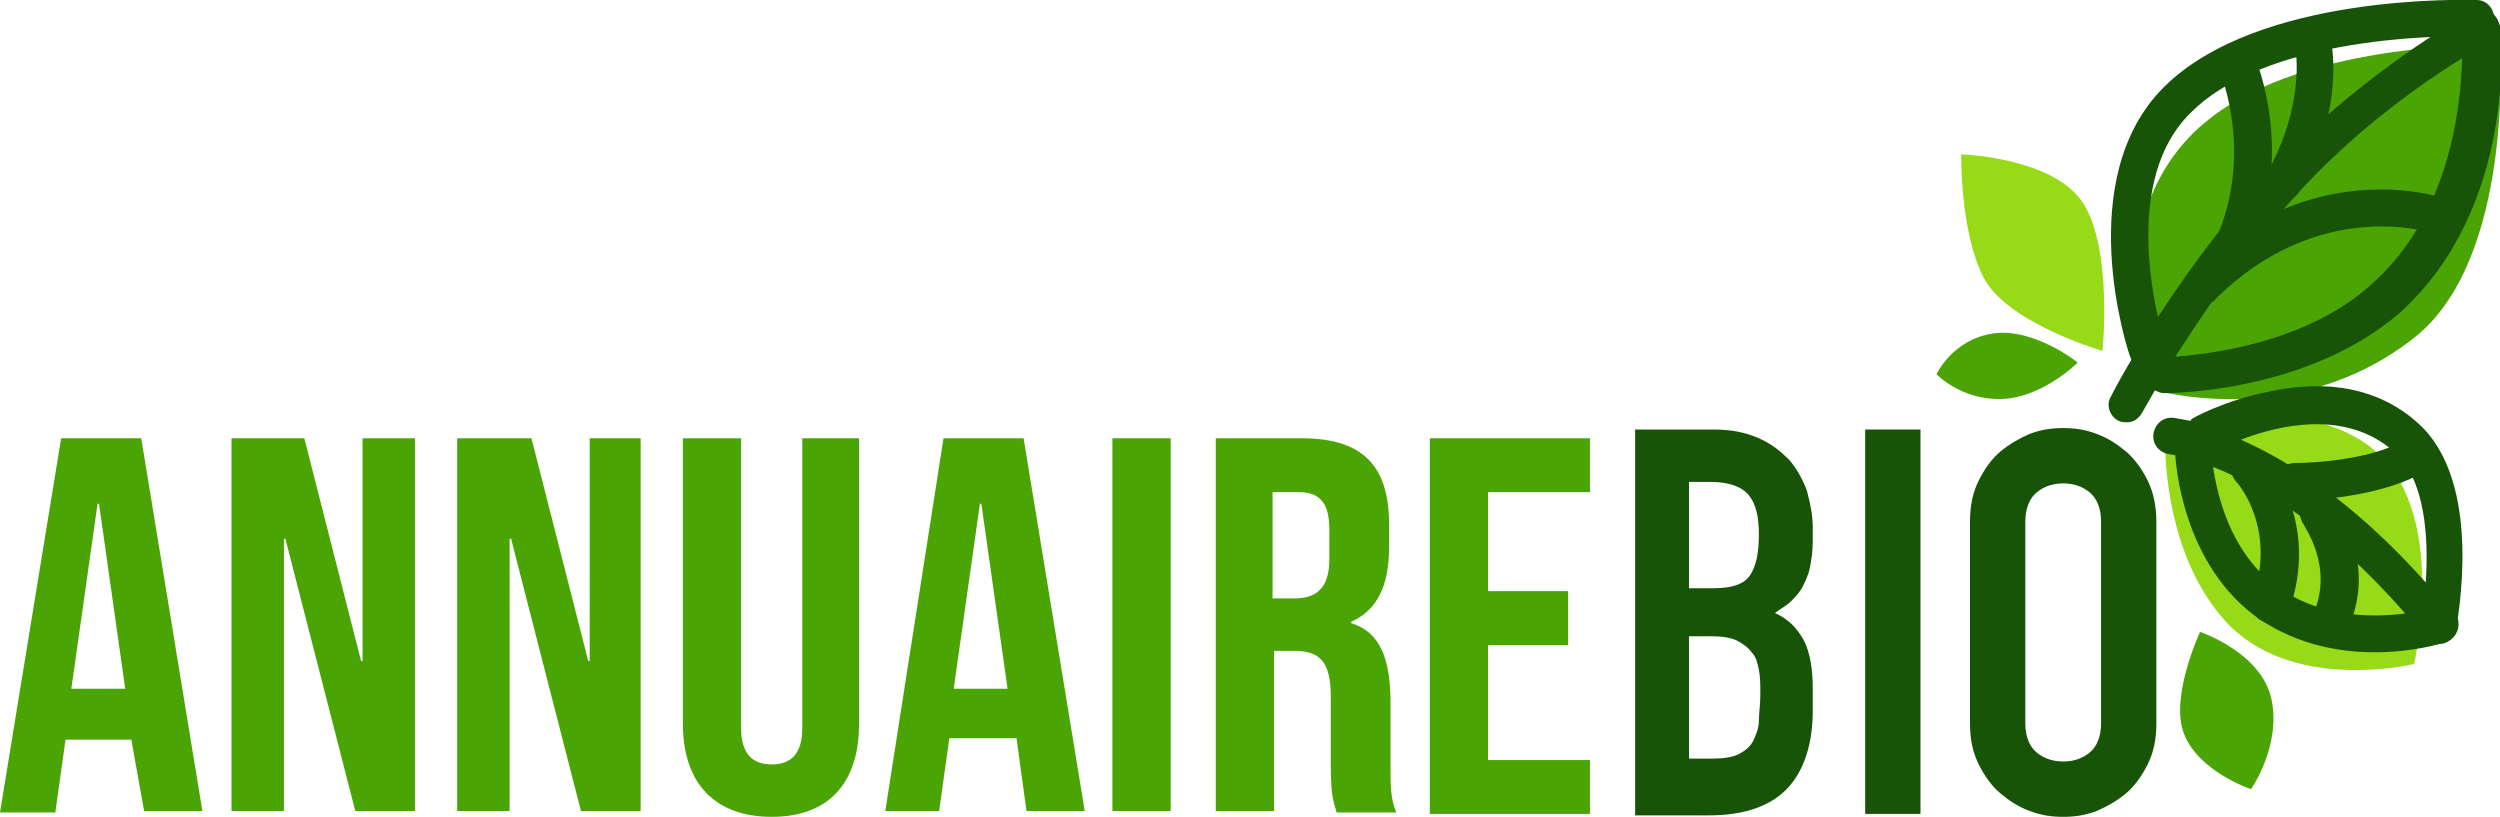 <?xml version="1.0" encoding="utf-8"?>
<!-- Generator: Adobe Illustrator 24.1.0, SVG Export Plug-In . SVG Version: 6.00 Build 0)  -->
<svg version="1.1" id="Layer_1" xmlns="http://www.w3.org/2000/svg" xmlns:xlink="http://www.w3.org/1999/xlink" x="0px" y="0px"
	 width="171.7px" height="56.1px" viewBox="0 0 171.7 56.1" style="enable-background:new 0 0 171.7 56.1;" xml:space="preserve">
<style type="text/css">
	.st0{fill:#4AA504;}
	.st1{fill:#97DB18;}
	.st2{fill:#185407;}
</style>
<g>
	<path class="st0" d="M4.2,30.1h5.5l4.2,25.6h-4L9,50.7v0.1H4.5l-0.7,5H0L4.2,30.1z M8.6,47.3L6.8,34.6H6.7L4.9,47.3H8.6z"/>
	<path class="st0" d="M15.8,30.1h5.1l3.9,15.3h0.1V30.1h3.6v25.6h-4.1l-4.8-18.7h-0.1v18.7h-3.6V30.1z"/>
	<path class="st0" d="M31.4,30.1h5.1l3.9,15.3h0.1V30.1H44v25.6h-4.1l-4.8-18.7H35v18.7h-3.6V30.1z"/>
	<path class="st0" d="M46.9,49.7V30.1h4V50c0,1.8,0.8,2.5,2.1,2.5c1.3,0,2.1-0.7,2.1-2.5V30.1h3.9v19.6c0,4.1-2.1,6.4-6,6.4
		S46.9,53.8,46.9,49.7z"/>
	<path class="st0" d="M64.8,30.1h5.5l4.2,25.6h-4l-0.7-5.1v0.1h-4.6l-0.7,5h-3.7L64.8,30.1z M69.2,47.3l-1.8-12.7h-0.1l-1.8,12.7
		H69.2z"/>
	<path class="st0" d="M76.4,30.1h4v25.6h-4V30.1z"/>
	<path class="st0" d="M83.4,30.1h6c4.2,0,6,1.9,6,5.9v1.6c0,2.6-0.8,4.3-2.6,5.1v0.1c2,0.6,2.7,2.5,2.7,5.4v4.5c0,1.2,0,2.2,0.4,3.1
		h-4.1c-0.2-0.7-0.4-1.1-0.4-3.2v-4.7c0-2.4-0.7-3.2-2.5-3.2h-1.4v11h-4V30.1z M88.9,41.1c1.5,0,2.4-0.7,2.4-2.7v-2
		c0-1.8-0.6-2.6-2.1-2.6h-1.8v7.3H88.9z"/>
	<path class="st0" d="M98.2,30.1h11v3.7h-7v6.8h5.5v3.7h-5.5v7.9h7v3.7h-11V30.1z"/>
</g>
<g>
	<g>
		<path class="st1" d="M148.7,30c0,0,8.6-3.5,14.1,0.7c5.5,4.2,3,14.9,3,14.9s-8.6,2.1-13.1-3.1C148.4,37.6,148.7,30,148.7,30z"/>
	</g>
	<g>
		<path class="st0" d="M147.2,26.6c0,0-3.4-12.2,4.5-18.4c6.9-5.5,20-5.1,20-5.1s1,14.7-5.9,20.1C157.3,29.9,147.2,26.6,147.2,26.6z
			"/>
	</g>
	<g>
		<path class="st2" d="M112.2,29.5h5.5c1.2,0,2.2,0.2,3.1,0.6c0.9,0.4,1.5,0.9,2.1,1.5c0.5,0.6,0.9,1.3,1.2,2.1
			c0.2,0.8,0.4,1.6,0.4,2.5v1c0,0.7-0.1,1.3-0.2,1.8c-0.1,0.5-0.3,0.9-0.5,1.3c-0.2,0.4-0.5,0.7-0.8,1c-0.3,0.3-0.7,0.5-1.1,0.8
			c0.9,0.4,1.5,1,2,1.9c0.4,0.8,0.6,1.9,0.6,3.3v1.5c0,2.3-0.6,4.1-1.7,5.3c-1.1,1.2-2.9,1.9-5.4,1.9h-5.1V29.5z M116,40.4h1.7
			c1.3,0,2.1-0.3,2.5-0.9c0.4-0.6,0.6-1.5,0.6-2.8c0-1.2-0.2-2.1-0.7-2.7c-0.5-0.6-1.4-0.9-2.6-0.9H116V40.4z M116,52.1h1.6
			c0.8,0,1.4-0.1,1.8-0.3c0.4-0.2,0.8-0.5,1-0.9c0.2-0.4,0.4-0.9,0.4-1.4c0-0.5,0.1-1.1,0.1-1.8c0-0.7,0-1.2-0.1-1.7
			c-0.1-0.5-0.2-0.9-0.5-1.2c-0.2-0.3-0.6-0.6-1-0.8c-0.4-0.2-1-0.3-1.7-0.3H116V52.1z"/>
		<path class="st2" d="M128.1,29.5h3.8v26.4h-3.8V29.5z"/>
		<path class="st2" d="M135.3,35.8c0-1.1,0.2-2,0.6-2.8c0.4-0.8,0.9-1.5,1.5-2c0.6-0.5,1.3-0.9,2-1.2c0.8-0.3,1.5-0.4,2.3-0.4
			c0.8,0,1.5,0.1,2.3,0.4c0.8,0.3,1.4,0.7,2,1.2c0.6,0.5,1.1,1.2,1.5,2s0.6,1.8,0.6,2.8v13.9c0,1.1-0.2,2-0.6,2.8
			c-0.4,0.8-0.9,1.5-1.5,2c-0.6,0.5-1.3,0.9-2,1.2c-0.8,0.3-1.5,0.4-2.3,0.4c-0.8,0-1.5-0.1-2.3-0.4c-0.8-0.3-1.4-0.7-2-1.2
			c-0.6-0.5-1.1-1.2-1.5-2c-0.4-0.8-0.6-1.7-0.6-2.8V35.8z M139.1,49.7c0,0.9,0.3,1.6,0.8,2c0.5,0.4,1.1,0.6,1.8,0.6
			c0.7,0,1.3-0.2,1.8-0.6c0.5-0.4,0.8-1.1,0.8-2V35.8c0-0.9-0.3-1.6-0.8-2c-0.5-0.4-1.1-0.6-1.8-0.6c-0.7,0-1.3,0.2-1.8,0.6
			c-0.5,0.4-0.8,1.1-0.8,2V49.7z"/>
	</g>
	<g>
		<path class="st2" d="M146.1,29c-0.2,0-0.4,0-0.6-0.1c-0.6-0.3-0.9-1.1-0.5-1.7c0.2-0.5,6.1-11.5,14.4-18.9
			c5.4-4.8,10.2-7.4,10.4-7.5c0.4-0.2,0.8-0.2,1.2,0c0.4,0.2,0.6,0.6,0.7,1c0.1,0.5,1.2,12.4-6.9,19.7C158.4,27,149,27,148.6,27
			c-0.2,0-0.4-0.1-0.6-0.2c-0.5,0.9-0.8,1.4-0.8,1.4C146.9,28.8,146.5,29,146.1,29z M169.1,4c-1.8,1.1-4.9,3.2-8.1,6.1
			c-5,4.5-9.1,10.5-11.6,14.4c2.3-0.2,9-0.9,13.5-5C168.2,14.8,169,7.5,169.1,4z"/>
	</g>
	<g>
		<path class="st2" d="M147.5,25.4c-0.5,0-1-0.3-1.2-0.9c-0.2-0.5-4-12.2,2.3-18.5c6.5-6.5,20.9-6,21.5-6c0.7,0,1.2,0.6,1.2,1.3
			c0,0.7-0.6,1.2-1.3,1.2c-0.1,0-13.9-0.5-19.6,5.3c-5.2,5.2-1.7,15.8-1.7,15.9c0.2,0.7-0.1,1.4-0.8,1.6
			C147.7,25.3,147.6,25.4,147.5,25.4z"/>
	</g>
	<g>
		<path class="st2" d="M156.8,13.8c-0.2,0-0.4-0.1-0.6-0.2c-0.6-0.3-0.8-1.1-0.5-1.7c2.8-5.1,1.9-8.8,1.9-8.9
			c-0.2-0.7,0.2-1.4,0.9-1.5c0.7-0.2,1.4,0.2,1.5,0.9c0.1,0.2,1.2,4.8-2.1,10.8C157.6,13.6,157.2,13.8,156.8,13.8z"/>
	</g>
	<g>
		<path class="st2" d="M153.4,18.2c-0.2,0-0.3,0-0.5-0.1c-0.6-0.3-0.9-1-0.7-1.7c2.6-5.9,0.3-11.3,0.3-11.4c-0.3-0.6,0-1.4,0.7-1.7
			c0.6-0.3,1.4,0,1.7,0.7c0.1,0.3,2.7,6.5-0.3,13.4C154.3,17.9,153.9,18.2,153.4,18.2z"/>
	</g>
	<g>
		<path class="st2" d="M151.4,20.9c-0.3,0-0.6-0.1-0.9-0.4c-0.5-0.5-0.5-1.3,0-1.8c8.1-8.1,17-5.2,17.3-5.1c0.7,0.2,1,0.9,0.8,1.6
			c-0.2,0.7-0.9,1-1.6,0.8c-0.3-0.1-7.8-2.4-14.8,4.5C152.1,20.7,151.7,20.9,151.4,20.9z"/>
	</g>
	<g>
		<path class="st2" d="M167.5,44.2c-0.4,0-0.7-0.2-1-0.5c-9.3-11.5-17.4-12.5-17.5-12.5c-0.7-0.1-1.2-0.7-1.1-1.4
			c0.1-0.7,0.7-1.2,1.4-1.1c0.1,0,0.5,0.1,1.1,0.2c0,0,0.1,0,0.1-0.1c0.1-0.1,2.3-1.3,5.3-1.9c4.1-0.9,7.6-0.2,10.2,2.1
			c4.7,4.1,2.7,13.8,2.7,14.2c-0.1,0.5-0.5,0.9-0.9,1C167.7,44.2,167.6,44.2,167.5,44.2z M153.9,30.2c3.2,1.4,7.7,4.2,12.7,9.8
			c0.2-3,0-7.1-2.2-9C161.1,28.1,156.5,29.2,153.9,30.2z"/>
	</g>
	<g>
		<path class="st2" d="M163.1,44.8c-2.4,0-5.2-0.5-7.8-2.2c-5.5-3.7-5.9-11.1-5.9-11.4c0-0.7,0.5-1.3,1.2-1.3c0.7,0,1.3,0.5,1.3,1.2
			c0,0.1,0.3,6.5,4.8,9.4c4.5,3,10.4,1.3,10.5,1.2c0.7-0.2,1.4,0.2,1.6,0.8c0.2,0.7-0.2,1.4-0.8,1.6
			C167.7,44.2,165.7,44.8,163.1,44.8z"/>
	</g>
	<g>
		<path class="st2" d="M157.6,34.4c-0.7,0-1.3-0.6-1.3-1.3c0-0.7,0.6-1.3,1.3-1.3l0,0c1.5,0,5.7-0.3,7.7-1.7
			c0.6-0.4,1.4-0.3,1.8,0.3c0.4,0.6,0.3,1.4-0.3,1.8C163.7,34.3,157.8,34.4,157.6,34.4z"/>
	</g>
	<g>
		<path class="st2" d="M160.1,43.9c-0.2,0-0.3,0-0.5-0.1c-0.6-0.3-0.9-1-0.7-1.7c1.4-3.2-0.7-6-0.7-6.1c-0.4-0.6-0.3-1.4,0.3-1.8
			c0.6-0.4,1.4-0.3,1.8,0.3c0.1,0.2,3,4,1,8.6C161.1,43.7,160.6,43.9,160.1,43.9z"/>
	</g>
	<g>
		<path class="st2" d="M155.9,42.8c-0.1,0-0.3,0-0.4-0.1c-0.7-0.2-1-1-0.8-1.6c1.7-4.8-1-7.9-1.1-8c-0.5-0.5-0.4-1.3,0.1-1.8
			c0.5-0.5,1.3-0.4,1.8,0.1c0.2,0.2,3.9,4.3,1.7,10.6C156.9,42.5,156.4,42.8,155.9,42.8z"/>
	</g>
	<g>
		<path class="st0" d="M151.1,43.4c0,0,4.2,1.4,4.9,4.6s-1.4,6.2-1.4,6.2S151,53,150,50.4C149,47.9,151.1,43.4,151.1,43.4z"/>
	</g>
	<g>
		<path class="st1" d="M144.4,24.1c0,0,0.7-6.9-1.3-10.1c-2-3.2-8.4-3.4-8.4-3.4s-0.1,5.2,1.5,8.4S144.4,24.1,144.4,24.1z"/>
	</g>
	<g>
		<path class="st0" d="M142.7,24.9c0,0-3-2.4-5.8-2c-2.8,0.4-3.9,2.8-3.9,2.8s1.7,1.8,4.5,1.7C140.3,27.3,142.7,24.9,142.7,24.9z"/>
	</g>
</g>
</svg>
